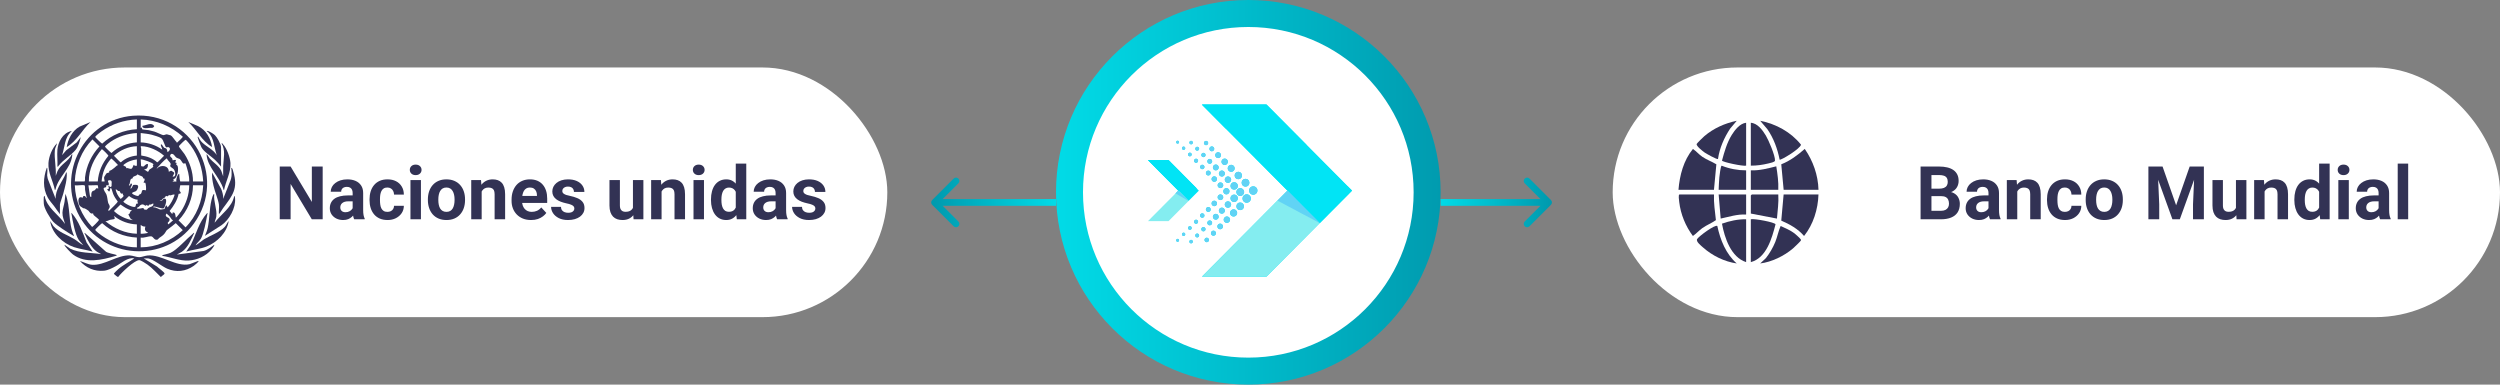 <svg width="741" height="114" viewBox="0 0 741 114" fill="none" xmlns="http://www.w3.org/2000/svg">
<rect x="0" y="0" width="741" height="114" fill="#808080" stroke="none"/>
<rect y="20" width="263" height="74" rx="37" fill="white"/>
<circle cx="40.944" cy="56.944" r="34.056" fill="white"/>
<path d="M39.414 34.306C56.677 32.959 67.71 52.253 57.434 66.301C48.769 78.15 30.601 76.882 23.54 64.081C16.563 51.427 25.044 35.427 39.414 34.306ZM40.571 35.401C36.799 35.537 33.132 36.753 30.075 38.952C29.79 39.157 28.186 40.336 28.233 40.609C28.259 40.752 30.148 42.598 30.285 42.572C33.095 39.978 36.746 38.499 40.571 38.3V35.401ZM41.703 35.401V37.921L42.081 37.794C42.097 37.958 42.002 38.2 42.155 38.315C42.308 38.431 43.723 38.51 44.123 38.589C44.644 38.694 45.228 38.842 45.733 38.994C46.396 39.189 47.943 39.983 48.343 40.041C48.69 40.089 49.095 39.804 49.453 39.81C49.547 39.81 50.547 40.089 50.642 40.136C51.042 40.331 51.862 41.651 52.278 42.03C52.362 42.109 52.415 42.214 52.415 42.335C52.683 42.12 54.225 40.709 54.178 40.515C50.758 37.41 46.354 35.532 41.703 35.411V35.401ZM40.571 39.431C37.804 39.599 35.136 40.415 32.847 41.972C32.563 42.167 31.085 43.224 31.132 43.503C31.153 43.635 32.926 45.361 33.058 45.34C35.068 43.43 37.814 42.383 40.571 42.198V39.426V39.431ZM41.703 39.431V42.204C43.944 42.272 46.248 43.025 48.069 44.345C48.206 44.087 47.185 42.577 47.943 42.83C48.001 42.851 48.469 43.64 48.642 43.766C48.837 43.908 49.127 43.877 49.321 44.093C49.516 44.308 49.605 44.808 49.642 45.097C50.174 44.855 50.763 43.993 50.016 43.645C49.721 43.508 49.521 43.719 49.337 43.687C48.848 43.608 48.558 41.478 47.795 40.957C47.295 40.615 45.575 40.078 44.928 39.92C43.86 39.657 42.781 39.573 41.697 39.431H41.703ZM22.172 53.789H25.008C25.292 53.789 25.171 52.827 25.197 52.595C25.597 49.165 27.133 45.908 29.48 43.398L27.402 41.32C24.171 44.656 22.361 49.144 22.172 53.784V53.789ZM60.228 53.789C60.034 49.98 58.792 46.245 56.55 43.166C56.33 42.867 55.24 41.441 54.998 41.441C54.862 41.441 53.273 42.956 53.162 43.14C53.083 43.277 53.031 43.309 53.062 43.493C53.083 43.624 54.446 45.287 54.688 45.66C56.209 48.033 57.219 50.954 57.203 53.789H60.228ZM40.571 43.335C38.072 43.408 35.589 44.498 33.768 46.171C34.1 46.423 35.594 48.16 35.825 48.112C37.109 46.918 38.83 46.271 40.566 46.108V43.335H40.571ZM41.845 46.092C43.57 46.334 45.291 46.892 46.575 48.112C46.812 48.154 48.306 46.418 48.637 46.171C46.896 44.629 44.265 43.377 41.903 43.33C41.513 43.324 41.829 43.761 41.839 44.029C41.866 44.719 41.808 45.408 41.855 46.092H41.845ZM28.98 53.789C29.191 50.906 30.296 48.37 32.137 46.171C32.137 45.981 30.385 44.214 30.18 44.219C27.923 46.876 26.26 50.227 26.334 53.795H28.98V53.789ZM53.425 53.789H56.072C56.135 52.885 55.961 52.001 55.782 51.122C55.709 50.78 55.056 48.46 54.941 48.375C54.872 48.323 54.562 48.581 54.314 48.449C54.041 48.302 53.63 47.349 53.246 47.113C52.994 46.96 52.71 46.965 52.425 46.797C51.752 46.397 51.626 45.576 50.842 45.597C50.631 45.597 50.368 46.071 50.421 46.276C50.463 46.444 50.879 46.729 51.021 46.95C51.142 47.139 51.142 47.481 51.163 47.502C51.268 47.602 51.989 47.144 52.168 47.565L51.92 48.133L52.42 48.323C51.899 48.838 52.536 48.859 52.652 49.233C52.957 50.254 52.667 51.853 52.031 52.716C51.747 53.1 51.447 53.027 51.421 53.053C51.352 53.127 51.536 53.416 51.52 53.5C51.489 53.679 51.131 53.595 51.168 53.805H52.299C52.089 53.348 52.599 51.548 53.115 51.538C53.188 52.311 53.188 53.058 53.431 53.805L53.425 53.789ZM34.899 49.002C34.952 48.812 34.847 48.791 34.778 48.686C34.626 48.46 33.084 46.965 32.963 46.992C31.264 48.833 30.285 51.275 30.117 53.789H31.001C31.011 53.348 30.79 52.921 30.874 52.469C30.89 52.401 31.432 51.517 31.495 51.453C31.753 51.19 32.337 51.175 32.369 51.127C32.432 51.043 32.327 50.78 32.4 50.664C32.432 50.612 32.9 50.485 33.053 50.37C33.574 49.986 34.178 49.57 34.584 49.128C34.657 49.049 34.794 49.012 34.899 49.002ZM49.516 46.986C49.332 46.934 49.305 47.034 49.2 47.107C48.711 47.444 47.18 49.049 46.743 49.565C46.622 49.707 46.438 49.77 46.49 50.007C47.532 48.712 50.058 48.965 50.016 50.885C50.347 50.864 50.421 50.569 50.826 50.627C50.884 50.638 51.61 51.111 51.636 51.154C51.742 51.338 51.263 52.101 51.147 52.337C52.394 52.574 51.968 50.696 51.468 50.127C51.247 49.88 50.584 49.554 50.452 49.254C50.368 49.059 50.684 48.812 50.579 48.502C50.426 48.054 49.632 47.502 49.505 46.986H49.516ZM40.571 47.239C39.103 47.423 37.662 47.949 36.541 48.938C36.678 49.228 37.151 49.286 37.299 49.444C37.446 49.601 37.404 49.849 37.43 49.88C37.441 49.896 37.62 49.78 37.714 49.801C39.051 50.133 38.982 50.385 39.63 48.875C39.861 48.77 39.787 49.096 39.898 49.128C40.093 49.18 40.361 49.102 40.571 49.128V47.239ZM42.713 50.385C43.176 50.264 43.576 50.985 43.902 50.89C44.054 50.843 44.091 50.485 44.228 50.333C44.449 50.085 45.275 49.749 45.428 49.38C45.48 49.249 45.275 49.154 45.275 49.07C45.275 48.965 45.501 48.828 45.48 48.696C45.412 48.27 42.281 47.16 41.703 47.244C41.76 47.534 41.776 49.17 41.845 49.244C41.871 49.27 42.408 49.386 42.497 49.365C42.786 49.296 43.297 48.417 43.844 48.628C43.876 49.112 43.823 49.712 43.407 50.017C43.181 50.185 42.792 50.149 42.713 50.391V50.385ZM42.302 52.437C42.023 52.127 41.139 52.032 40.776 51.653C40.503 52.132 39.814 52.158 39.508 52.411C39.309 52.579 39.351 52.79 39.272 52.869C39.166 52.974 38.898 52.9 38.745 53.158C38.598 53.4 38.519 54.132 38.425 54.474C38.372 54.658 38.183 54.837 38.183 54.858C38.183 54.905 38.325 55.115 38.493 54.921C38.619 54.773 38.803 53.942 39.13 54.668C39.209 54.842 38.614 55.626 38.682 55.931C39.188 55.842 39.314 54.884 39.514 54.816C39.687 54.752 40.413 54.768 40.608 54.826C41.34 55.042 40.745 56.21 40.387 56.573C40.087 56.878 38.756 57.004 39.261 57.457C39.529 57.699 40.634 58.188 40.987 58.062C41.15 58.004 41.192 57.767 41.334 57.646C41.439 57.557 41.645 57.573 41.76 57.441C42.255 56.878 41.676 55.989 43.202 56.426C43.444 56.257 43.202 54.263 43.071 54.184C42.96 54.116 42.728 54.184 42.587 54.168C42.529 53.879 42.776 53.716 42.834 53.469C43.002 52.711 42.66 53.006 42.497 52.885C42.397 52.811 42.418 52.569 42.302 52.443V52.437ZM32.521 55.41C32.711 55.515 32.968 55.347 33.079 55.173C32.979 54.505 33.474 53.369 32.458 53.416C31.59 53.463 32.227 54.037 32.253 54.495C32.29 55.157 31.6 54.826 31.506 54.926C31.464 54.968 31.537 55.279 31.442 55.426C31.311 55.626 30.764 55.584 30.738 55.752C30.632 56.42 31.353 57.12 31.564 57.688C31.837 58.42 31.863 59.383 32.058 60.093C32.206 60.635 32.642 60.814 32.484 61.503C32.411 61.819 32.005 62.055 32.132 62.476C32.369 62.529 32.432 62.34 32.574 62.224C32.884 61.971 34.91 59.94 34.91 59.767C34.373 59.051 33.884 58.309 33.537 57.483C33.405 57.173 33.089 55.905 33.021 55.857C32.9 55.768 32.769 55.805 32.637 55.799C32.658 56.173 32.626 56.552 32.321 56.804C31.232 55.726 32.132 56.231 32.253 55.847C32.311 55.663 32.058 55.284 32.137 55.042C32.458 54.942 32.447 55.358 32.532 55.4L32.521 55.41ZM25.008 54.921C24.408 54.737 22.887 55.058 22.172 54.921C22.351 59.509 24.171 63.913 27.286 67.259C27.454 67.296 29.191 65.528 29.343 65.202C29.291 64.891 28.007 64.049 27.77 63.744C27.602 63.529 27.607 63.25 27.591 63.229C27.549 63.187 27.154 63.576 26.581 62.918C26.081 62.345 26.434 62.55 25.66 62.076C24.887 61.603 25.318 61.877 24.66 61.703C24.608 61.687 23.787 61.135 23.745 61.098C23.24 60.651 22.924 58.683 23.782 58.467C24.018 58.404 24.508 58.646 24.571 58.572C24.603 58.541 24.466 57.972 25.123 58.099C25.381 58.146 25.439 58.63 25.702 58.699C25.55 57.873 25.313 57.068 25.213 56.226C25.176 55.91 25.302 55.01 25.008 54.921ZM28.98 54.921C28.875 54.831 26.586 54.989 26.207 54.921C26.318 55.31 26.586 58.283 26.776 58.32C26.86 58.336 27.096 58.367 27.091 58.246C27.018 57.82 27.033 57.046 27.339 56.736C27.554 56.515 27.875 56.531 28.102 56.362C28.459 56.094 28.401 55.521 29.112 55.92C29.154 55.868 29.027 54.947 28.985 54.916L28.98 54.921ZM56.072 54.921H53.425C53.388 55.258 53.152 56.231 53.204 56.483C53.262 56.768 54.193 57.357 52.946 57.462C52.552 59.388 51.473 61.029 50.273 62.545L50.973 63.36C51.31 63.439 51.094 63.045 51.163 62.987C51.236 62.918 51.61 62.987 51.731 63.108C52.015 63.402 51.999 64.123 52.11 64.497C52.32 64.497 53.473 62.929 53.662 62.645C55.146 60.403 56.098 57.636 56.082 54.921H56.072ZM60.228 54.921H57.203C57.193 58.751 55.551 62.56 52.92 65.312L54.998 67.391C58.271 64.086 59.992 59.546 60.228 54.926V54.921ZM36.409 57.315C35.689 57.694 35.62 56.783 35.404 56.615C35.315 56.547 35.126 56.652 35.02 56.61C34.794 56.51 34.673 56.062 34.268 56.184C34.505 57.209 35.005 58.183 35.731 58.946C35.873 58.977 36.63 58.22 36.646 58.114C36.667 57.978 36.283 57.594 36.404 57.309L36.409 57.315ZM51.784 57.694C51.3 57.551 50.947 57.83 50.568 57.904C50.442 57.93 50.258 57.799 50.105 57.836C49.937 57.878 49.837 58.136 49.679 58.178C49.49 58.225 49.237 58.02 49.153 58.078C49.127 58.093 49.032 58.388 48.895 58.514C48.648 58.741 48.437 58.762 48.264 58.893C47.969 59.12 47.953 59.483 47.374 59.451C47.353 59.703 47.969 59.483 48.032 59.451C48.248 59.33 48.237 58.935 48.748 58.883C49.863 58.767 48.816 61.556 48.542 61.724C48.1 61.998 46.443 61.245 45.796 61.219C45.533 61.208 45.433 61.145 45.48 61.471C46.259 61.345 47.043 62.113 47.685 62.113C47.811 62.113 48.69 61.982 48.732 61.95C48.874 61.861 48.995 60.971 49.321 60.845L49.7 61.471C50.647 60.382 51.363 59.077 51.778 57.694H51.784ZM40.824 59.204C39.866 59.135 38.982 58.667 38.24 58.088L36.541 59.767C36.925 60.335 39.714 61.787 40.135 61.219C40.356 60.924 40.103 60.177 40.95 60.335C40.74 59.872 40.661 59.724 40.824 59.204ZM45.486 60.34C45.17 60.293 44.97 60.545 44.707 60.635C44.544 60.687 44.323 60.566 44.254 60.614C44.16 60.682 44.207 60.961 43.918 60.977C43.691 60.987 43.528 60.756 43.402 60.719C43.334 60.698 43.349 60.966 43.276 60.977C42.855 61.045 42.486 60.156 41.534 60.861C41.371 60.982 41.318 61.166 41.192 61.277C41.066 61.387 40.577 61.545 40.571 61.666C40.556 62.145 42.239 61.629 42.402 61.65C42.634 61.682 42.644 62.071 42.797 62.108C43.718 62.329 43.581 61.955 43.97 61.666C44.528 61.25 45.533 61.335 45.48 60.34H45.486ZM39.056 62.355C37.788 62.092 36.757 61.329 35.715 60.619L33.768 62.539C35.236 63.971 37.225 64.923 39.245 65.249C39.351 65.055 38.951 65.112 38.745 64.865C38.672 64.781 38.03 63.623 38.051 63.55C38.077 63.439 38.346 63.397 38.393 63.323C38.519 63.129 38.514 62.892 38.624 62.734C38.777 62.508 39.04 62.566 39.061 62.355H39.056ZM50.947 65.086C50.568 64.523 50.21 63.992 49.647 63.55C49.521 63.45 49.484 63.308 49.269 63.36C48.611 64.723 50.742 64.181 50.179 65.47C49.963 65.959 49.447 65.828 49.9 66.512L51.284 65.317C51.284 65.233 51.015 65.181 50.952 65.086H50.947ZM40.571 66.512C38.225 66.433 35.778 65.596 33.952 64.118H33.763C34.557 65.191 33.331 64.96 32.6 65.16C32.153 65.281 31.8 65.602 31.243 65.565C33.879 67.738 37.099 69.185 40.566 69.279V66.507L40.571 66.512ZM40.571 70.416C36.736 70.227 33.1 68.743 30.285 66.144C30.143 66.117 28.254 67.964 28.233 68.106C28.186 68.39 29.843 69.595 30.148 69.816C33.137 71.947 36.878 73.305 40.571 73.315V70.416ZM41.703 73.31C46.317 73.299 50.847 71.347 54.172 68.211L52.094 66.138C51.442 66.712 50.747 67.228 50.053 67.748C49.011 68.532 49.495 68.222 48.821 69.164C48.416 69.732 47.727 70.169 47.18 70.542C46.996 70.668 46.859 70.963 46.648 71.026C45.659 71.31 45.496 70.09 44.781 70.042C43.955 69.99 42.618 70.611 41.697 70.416V73.315L41.703 73.31ZM41.703 66.638V69.285C41.918 69.322 44.033 69.174 43.844 68.911C42.981 68.596 42.813 68.001 43.086 67.148C42.518 67.201 42.108 67.007 41.697 66.643L41.703 66.638Z" fill="#323254"/>
<path d="M58.84 77.346C59.04 77.53 57.608 78.666 57.445 78.782C55.03 80.471 52.273 80.802 49.558 79.634C48.017 78.971 45.302 76.751 43.913 76.588C43.492 76.54 43.018 76.619 42.592 76.588L46.538 79.003C46.886 79.376 48.769 80.681 48.769 81.06C48.769 81.376 47.88 81.786 47.691 82.128C46.396 80.892 45.17 79.471 43.713 78.424C43.26 78.098 41.74 77.109 41.266 77.109C39.851 77.109 35.957 80.85 35.031 82.076C34.863 82.165 34.058 81.476 33.9 81.308C33.774 81.171 33.716 81.207 33.826 80.997C33.905 80.844 34.821 79.987 35.026 79.803C36.473 78.514 38.272 77.688 39.814 76.593C37.82 76.183 36.047 77.977 34.352 78.882C33.321 79.434 31.969 80.139 30.801 80.245C27.97 80.502 25.555 79.424 23.682 77.351C24.882 77.698 26.003 78.387 27.276 78.482C30.943 78.756 34.847 75.488 38.493 75.709C39.393 75.762 40.482 76.23 41.261 76.23C41.977 76.23 43.002 75.788 43.781 75.72C47.89 75.367 52.205 79.208 56.198 78.308C56.609 78.214 58.734 77.261 58.84 77.356V77.346Z" fill="#323254"/>
<path d="M57.96 72.679C58.102 72.8 60.118 71.137 60.444 70.942C62.27 69.827 65.148 68.853 66.595 67.264C67.105 66.707 67.3 66.033 67.789 65.502C67.294 68.927 64.395 71.784 61.286 73.042C59.339 73.831 57.192 73.968 55.193 74.573L56.556 72.594C58.155 69.38 58.95 65.849 61.433 63.108C61.586 63.192 61.459 63.476 61.433 63.618C61.138 65.297 60.354 69.485 59.528 70.779C59.092 71.458 58.413 72 57.966 72.679H57.96Z" fill="#323254"/>
<path d="M27.465 74.572C25.666 74.046 23.698 73.836 21.925 73.246C18.589 72.131 15.348 69.1 14.864 65.507L15.816 67.006C17.437 68.837 19.925 69.611 21.956 70.821C22.919 71.394 23.682 72.215 24.692 72.683C24.298 72.147 23.703 71.631 23.33 71.089C22.277 69.563 21.562 65.565 21.225 63.623C21.199 63.486 21.078 63.197 21.225 63.113C23.466 65.67 24.44 68.795 25.676 71.889L27.46 74.572H27.465Z" fill="#323254"/>
<path d="M63.501 57.567C63.254 59.798 64.379 61.961 64.117 64.165C64.043 64.796 63.68 65.37 63.627 66.007C65.584 63.418 68.794 61.44 69.425 58.072C69.625 58.093 69.662 58.614 69.673 58.767C69.915 61.65 68.005 65.081 65.679 66.738L60.728 69.911C61.049 69.106 61.386 68.411 61.57 67.543C62.133 64.902 62.043 62.018 62.675 59.33C62.706 59.188 63.185 57.209 63.496 57.567H63.501Z" fill="#323254"/>
<path d="M12.975 58.389C12.98 58.336 13.101 58.031 13.227 58.073C13.895 61.609 17.363 63.577 19.278 66.386C18.962 65.234 18.483 64.287 18.515 63.045C18.547 61.966 18.983 60.83 19.136 59.762L19.399 57.447C20.998 61.414 20.12 65.97 21.919 69.853C21.819 70.048 21.693 69.853 21.598 69.796C20.12 68.927 16.91 66.923 15.805 65.76C14.837 64.734 12.975 61.651 12.975 60.278C12.975 59.709 12.901 58.915 12.975 58.389Z" fill="#323254"/>
<path d="M57.582 69.032C56.603 71.005 55.782 73.31 53.915 74.625L52.415 75.456L60.355 74.388C61.575 74.067 62.491 73.246 63.501 72.557C63.659 72.757 62.849 73.746 62.686 73.946C61.013 75.94 58.476 77.082 55.883 77.224C53.288 77.366 50.71 76.235 48.127 75.835C48.09 75.504 48.132 75.635 48.311 75.583C49.048 75.362 49.847 75.235 50.553 74.925C52.42 74.115 55.383 70.731 57.135 69.284C57.277 69.169 57.34 68.979 57.577 69.032H57.582Z" fill="#323254"/>
<path d="M34.521 75.583C34.737 75.788 34.474 75.798 34.337 75.835C30.201 77.051 25.392 78.234 21.625 75.43C21.299 75.188 18.868 72.841 19.147 72.557L20.825 73.71C23.635 75.088 26.944 74.846 29.98 75.325L28.733 74.62C27.207 73.615 25.924 71.121 25.213 69.448C25.166 69.332 24.94 69.127 25.129 69.027L31.201 74.42C31.601 75.035 34.326 75.393 34.521 75.578V75.583Z" fill="#323254"/>
<path d="M64.891 60.656C64.685 59.12 63.659 56.789 63.291 55.074C63.007 53.753 62.76 52.516 62.875 51.143L65.58 56.057C65.922 56.983 66.232 57.946 66.148 58.951L68.132 53.947C68.773 52.559 68.721 51.243 68.542 49.759C68.905 49.696 69.026 50.501 69.11 50.764C70.694 55.915 68.916 57.931 66.095 61.735C65.674 62.303 65.369 62.971 64.885 63.487C64.801 62.597 65.001 61.514 64.885 60.651L64.891 60.656Z" fill="#323254"/>
<path d="M17.763 63.486C17.142 62.697 16.595 61.845 15.995 61.035C15.395 60.224 14.696 59.54 14.169 58.578C12.628 55.752 12.812 52.711 13.859 49.759C14.222 49.475 13.97 51.774 13.98 51.969C14.001 52.332 14.112 52.679 14.169 53.037L16.5 58.951C16.348 56.099 18.458 53.958 19.494 51.422C19.573 51.232 19.421 51.08 19.778 51.143C19.92 53.305 19.263 55.394 18.736 57.467C18.568 58.13 17.763 60.209 17.763 60.651V63.486Z" fill="#323254"/>
<path d="M66.401 56.31C66.238 56.346 66.248 56.178 66.216 56.062C65.106 52.358 61.518 49.596 61.234 45.923C61.223 45.781 61.213 45.645 61.365 45.797C61.597 46.029 61.886 46.665 62.181 46.997C63.228 48.186 64.896 49.122 65.585 50.648L66.153 52.285C66.195 51.258 66.101 50.217 66.153 49.196C66.259 46.934 66.916 44.539 65.653 42.467C65.901 42.409 65.954 42.593 66.085 42.73C67.237 43.929 68.205 46.676 68.305 48.317C68.484 51.148 66.922 53.61 66.411 56.32L66.401 56.31Z" fill="#323254"/>
<path d="M16.505 52.153L17.042 50.738C17.963 48.659 20.367 47.786 21.293 45.729C21.488 45.692 21.435 45.908 21.419 46.044C20.993 50.017 17.373 52.285 16.495 55.983C16.458 56.131 16.442 56.283 16.258 56.31C15.721 53.563 14.18 51.185 14.364 48.307C14.495 46.281 15.479 43.913 16.889 42.456C16.784 43.203 16.326 43.75 16.258 44.529C16.032 47.028 16.7 49.638 16.516 52.153H16.505Z" fill="#323254"/>
<path d="M17.01 44.408C17.205 42.135 18.589 39.483 20.951 38.9C21.114 38.857 21.193 38.657 21.167 38.989C19.115 40.657 19.225 43.635 18.399 45.981L19.657 44.529L22.75 42.204L23.945 40.625C23.655 41.835 23.219 43.43 22.43 44.398C21.004 46.15 18.894 47.165 17.305 49.217C17.226 49.322 17.305 49.444 17.015 49.375C17.115 47.76 16.879 45.997 17.015 44.398L17.01 44.408Z" fill="#323254"/>
<path d="M65.522 49.38C64.938 48.644 64.328 47.939 63.633 47.302C62.465 46.224 60.371 44.982 59.666 43.587C59.529 43.314 58.482 40.688 58.593 40.567C58.798 40.341 58.861 40.741 58.903 40.815C59.287 41.457 59.471 41.804 60.034 42.33C61.371 43.572 63.218 44.345 64.259 45.981C63.407 43.719 63.507 40.904 61.676 39.178C61.65 39.152 61.034 38.789 61.429 38.8C61.944 38.815 63.302 39.684 63.696 40.062C64.359 40.704 65.522 42.751 65.522 43.651V49.38Z" fill="#323254"/>
<path d="M26.838 36.158C24.318 38.473 22.803 41.783 19.783 43.587C20.14 41.225 21.451 38.721 23.603 37.521L26.838 36.158Z" fill="#323254"/>
<path d="M62.87 43.587C59.844 41.804 58.324 38.478 55.814 36.158L58.697 37.368C61.075 38.531 62.475 41.046 62.87 43.587Z" fill="#323254"/>
<path d="M42.208 37.289C43.381 37.195 44.801 36.106 45.706 37.347C45.627 37.626 45.433 37.826 45.143 37.889C44.47 37.794 42.676 38.305 42.271 37.668C42.186 37.537 42.208 37.426 42.213 37.284L42.208 37.289Z" fill="#323254"/>
<rect x="478" y="20" width="263" height="74" rx="37" fill="white"/>
<circle cx="517.944" cy="56.944" r="28.944" fill="white"/>
<path d="M508.025 57.639C507.915 60.193 508.331 62.719 508.595 65.249C507.311 66.155 505.873 66.687 504.584 67.603C503.563 68.326 502.786 69.242 501.775 69.946C499.609 67.052 498.152 63.51 497.725 59.896C497.677 59.493 497.394 57.639 497.797 57.639H508.025Z" fill="#323254"/>
<path d="M508.025 56.248H497.5C497.85 51.944 499.005 47.53 501.79 44.147C502.806 44.841 503.553 45.781 504.584 46.481C505.883 47.362 507.392 47.89 508.729 48.7L508.02 56.243L508.025 56.248Z" fill="#323254"/>
<path d="M538.995 57.639C538.856 62.029 537.467 66.501 534.725 69.946C532.909 67.823 530.507 66.486 527.967 65.393L528.667 57.639H538.991H538.995Z" fill="#323254"/>
<path d="M528.672 56.248L527.967 48.7C530.608 47.665 532.818 45.982 534.926 44.132C537.38 47.679 538.88 51.892 539 56.248H528.677H528.672Z" fill="#323254"/>
<path d="M518.943 77.691V64.985C519.921 64.727 526.113 65.882 526.266 66.49C525.197 70.622 523.587 76.454 518.943 77.691Z" fill="#323254"/>
<path d="M518.943 36.392C520.941 36.517 522.442 38.592 523.395 40.178C524.22 41.554 526.199 46.15 526.108 47.612C526.079 48.053 524.627 48.326 524.148 48.446C522.485 48.858 520.654 49.117 518.943 49.098V36.392Z" fill="#323254"/>
<path d="M517.553 64.986V77.691C513.067 76.258 511.174 70.526 510.393 66.294C512.674 65.484 515.113 64.952 517.553 64.986Z" fill="#323254"/>
<path d="M517.553 36.392V49.098C516.685 49.352 510.445 48.024 510.402 47.593C511.111 44.976 511.864 42.301 513.301 39.977C514.207 38.51 515.736 36.569 517.553 36.387V36.392Z" fill="#323254"/>
<path d="M527.483 47.315C526.855 44.132 525.719 40.998 523.869 38.319L521.722 35.798C526.419 36.732 530.819 39.138 533.814 42.877C533.67 44.046 527.804 47.612 527.478 47.315H527.483Z" fill="#323254"/>
<path d="M509.213 47.118C508.954 47.372 505.729 45.537 505.259 45.211C504.732 44.847 502.724 43.279 502.882 42.69C502.935 42.489 504.823 40.653 505.149 40.375C507.895 38.026 511.25 36.531 514.773 35.798L512.822 38.113C511.034 40.816 509.678 43.888 509.213 47.114V47.118Z" fill="#323254"/>
<path d="M509.011 66.975C509.884 71.087 511.556 75.28 514.772 78.089C511.096 77.552 507.516 75.784 504.751 73.32C504.152 72.783 502.565 71.552 503.044 70.833C503.639 69.951 508.321 66.495 509.007 66.975H509.011Z" fill="#323254"/>
<path d="M521.722 78.089L523.409 76.507C524.516 75.103 525.508 73.397 526.184 71.739C526.817 70.191 527.104 68.475 527.785 66.98C529.17 67.622 530.699 68.264 531.912 69.194C532.242 69.448 533.608 70.684 533.742 70.948C533.843 71.14 533.843 71.149 533.742 71.341C533.623 71.576 531.792 73.335 531.451 73.627C528.83 75.865 525.144 77.662 521.722 78.089Z" fill="#323254"/>
<path d="M527.086 57.639C527.244 60.049 526.88 62.398 526.688 64.789L518.948 63.299V57.936C518.948 57.936 519.226 57.639 519.245 57.639H527.086Z" fill="#323254"/>
<path d="M517.553 57.639V63.596C514.974 63.428 512.496 64.257 510.009 64.789L509.41 57.644H517.553V57.639Z" fill="#323254"/>
<path d="M518.943 50.492C521.521 50.588 524.023 49.917 526.487 49.299C526.856 51.595 527.186 53.914 527.086 56.248H518.943V50.492Z" fill="#323254"/>
<path d="M517.553 50.492V56.248H509.41C509.477 55.069 509.491 53.742 509.611 52.577C509.664 52.074 509.999 49.131 510.301 49.107C512.582 50.027 515.089 50.497 517.553 50.492Z" fill="#323254"/>
<path d="M95.642 49.359V65H92.419L86.135 54.516V65H82.912V49.359H86.135L92.43 59.855V49.359H95.642ZM104.525 62.379V57.201C104.525 56.829 104.465 56.51 104.343 56.245C104.221 55.973 104.031 55.762 103.773 55.611C103.523 55.461 103.197 55.386 102.796 55.386C102.452 55.386 102.155 55.447 101.904 55.568C101.654 55.683 101.46 55.851 101.324 56.073C101.188 56.288 101.12 56.542 101.12 56.836H98.026C98.026 56.342 98.141 55.873 98.37 55.429C98.599 54.985 98.932 54.594 99.369 54.258C99.806 53.914 100.325 53.645 100.927 53.452C101.535 53.259 102.216 53.162 102.968 53.162C103.87 53.162 104.672 53.312 105.374 53.613C106.076 53.914 106.627 54.365 107.028 54.967C107.437 55.568 107.641 56.32 107.641 57.223V62.196C107.641 62.834 107.68 63.356 107.759 63.765C107.838 64.166 107.952 64.517 108.103 64.817V65H104.977C104.826 64.685 104.712 64.291 104.633 63.818C104.561 63.339 104.525 62.859 104.525 62.379ZM104.934 57.921L104.955 59.672H103.226C102.817 59.672 102.463 59.718 102.162 59.812C101.861 59.905 101.614 60.037 101.421 60.209C101.228 60.374 101.084 60.567 100.991 60.789C100.905 61.011 100.862 61.255 100.862 61.52C100.862 61.785 100.923 62.024 101.045 62.239C101.167 62.447 101.342 62.612 101.571 62.733C101.8 62.848 102.069 62.905 102.377 62.905C102.842 62.905 103.247 62.812 103.591 62.626C103.935 62.44 104.2 62.211 104.386 61.938C104.579 61.666 104.679 61.408 104.687 61.165L105.503 62.476C105.388 62.769 105.231 63.074 105.03 63.389C104.837 63.704 104.59 64.001 104.289 64.28C103.988 64.552 103.627 64.778 103.204 64.957C102.782 65.129 102.28 65.215 101.7 65.215C100.963 65.215 100.293 65.068 99.691 64.774C99.097 64.474 98.624 64.062 98.273 63.539C97.93 63.009 97.758 62.408 97.758 61.734C97.758 61.126 97.872 60.585 98.102 60.112C98.331 59.64 98.667 59.242 99.111 58.92C99.562 58.59 100.125 58.343 100.798 58.179C101.471 58.007 102.252 57.921 103.14 57.921H104.934ZM114.827 62.798C115.207 62.798 115.543 62.726 115.837 62.583C116.131 62.433 116.36 62.225 116.524 61.96C116.696 61.688 116.786 61.369 116.793 61.004H119.704C119.697 61.82 119.479 62.547 119.049 63.185C118.619 63.815 118.043 64.312 117.319 64.678C116.596 65.036 115.787 65.215 114.892 65.215C113.989 65.215 113.201 65.064 112.528 64.764C111.862 64.463 111.307 64.047 110.863 63.518C110.419 62.98 110.086 62.357 109.864 61.648C109.642 60.932 109.531 60.166 109.531 59.35V59.038C109.531 58.215 109.642 57.448 109.864 56.739C110.086 56.023 110.419 55.4 110.863 54.87C111.307 54.333 111.862 53.914 112.528 53.613C113.194 53.312 113.975 53.162 114.87 53.162C115.823 53.162 116.657 53.345 117.373 53.71C118.096 54.075 118.662 54.598 119.07 55.278C119.486 55.952 119.697 56.75 119.704 57.674H116.793C116.786 57.287 116.703 56.936 116.546 56.621C116.396 56.306 116.174 56.055 115.88 55.869C115.593 55.676 115.239 55.579 114.816 55.579C114.365 55.579 113.996 55.676 113.71 55.869C113.424 56.055 113.201 56.313 113.044 56.643C112.886 56.965 112.775 57.334 112.711 57.749C112.654 58.157 112.625 58.587 112.625 59.038V59.35C112.625 59.801 112.654 60.234 112.711 60.649C112.768 61.065 112.876 61.434 113.033 61.756C113.198 62.078 113.424 62.332 113.71 62.519C113.996 62.705 114.369 62.798 114.827 62.798ZM124.764 53.377V65H121.659V53.377H124.764ZM121.466 50.348C121.466 49.897 121.623 49.524 121.938 49.23C122.254 48.937 122.676 48.79 123.206 48.79C123.729 48.79 124.148 48.937 124.463 49.23C124.785 49.524 124.946 49.897 124.946 50.348C124.946 50.799 124.785 51.171 124.463 51.465C124.148 51.758 123.729 51.905 123.206 51.905C122.676 51.905 122.254 51.758 121.938 51.465C121.623 51.171 121.466 50.799 121.466 50.348ZM126.826 59.307V59.081C126.826 58.229 126.948 57.445 127.191 56.728C127.435 56.005 127.789 55.379 128.255 54.849C128.72 54.319 129.293 53.907 129.974 53.613C130.654 53.312 131.435 53.162 132.315 53.162C133.196 53.162 133.98 53.312 134.668 53.613C135.355 53.907 135.932 54.319 136.397 54.849C136.87 55.379 137.228 56.005 137.472 56.728C137.715 57.445 137.837 58.229 137.837 59.081V59.307C137.837 60.152 137.715 60.936 137.472 61.659C137.228 62.375 136.87 63.002 136.397 63.539C135.932 64.069 135.359 64.481 134.679 64.774C133.998 65.068 133.218 65.215 132.337 65.215C131.456 65.215 130.672 65.068 129.984 64.774C129.304 64.481 128.728 64.069 128.255 63.539C127.789 63.002 127.435 62.375 127.191 61.659C126.948 60.936 126.826 60.152 126.826 59.307ZM129.92 59.081V59.307C129.92 59.794 129.963 60.248 130.049 60.671C130.135 61.093 130.271 61.466 130.457 61.788C130.65 62.103 130.901 62.35 131.209 62.529C131.517 62.708 131.893 62.798 132.337 62.798C132.767 62.798 133.135 62.708 133.443 62.529C133.751 62.35 133.998 62.103 134.185 61.788C134.371 61.466 134.507 61.093 134.593 60.671C134.686 60.248 134.732 59.794 134.732 59.307V59.081C134.732 58.608 134.686 58.164 134.593 57.749C134.507 57.327 134.367 56.954 134.174 56.632C133.988 56.302 133.741 56.045 133.433 55.858C133.125 55.672 132.752 55.579 132.315 55.579C131.879 55.579 131.506 55.672 131.198 55.858C130.897 56.045 130.65 56.302 130.457 56.632C130.271 56.954 130.135 57.327 130.049 57.749C129.963 58.164 129.92 58.608 129.92 59.081ZM142.768 55.858V65H139.674V53.377H142.574L142.768 55.858ZM142.316 58.78H141.479C141.479 57.921 141.59 57.148 141.812 56.46C142.034 55.765 142.345 55.175 142.746 54.688C143.147 54.193 143.623 53.817 144.175 53.56C144.733 53.295 145.356 53.162 146.044 53.162C146.588 53.162 147.086 53.241 147.537 53.398C147.988 53.556 148.375 53.807 148.697 54.15C149.027 54.494 149.277 54.949 149.449 55.515C149.628 56.08 149.718 56.772 149.718 57.588V65H146.603V57.577C146.603 57.062 146.531 56.66 146.388 56.374C146.244 56.088 146.033 55.887 145.754 55.773C145.482 55.651 145.145 55.59 144.744 55.59C144.329 55.59 143.967 55.672 143.659 55.837C143.358 56.002 143.108 56.231 142.907 56.524C142.714 56.811 142.567 57.148 142.467 57.534C142.367 57.921 142.316 58.336 142.316 58.78ZM157.42 65.215C156.518 65.215 155.708 65.072 154.992 64.785C154.276 64.492 153.667 64.087 153.166 63.571C152.672 63.056 152.292 62.458 152.027 61.777C151.762 61.09 151.63 60.359 151.63 59.586V59.156C151.63 58.275 151.755 57.47 152.006 56.739C152.257 56.009 152.615 55.375 153.08 54.838C153.553 54.301 154.126 53.889 154.799 53.602C155.472 53.309 156.231 53.162 157.076 53.162C157.9 53.162 158.63 53.298 159.268 53.57C159.905 53.842 160.438 54.229 160.868 54.73C161.305 55.232 161.634 55.833 161.856 56.535C162.078 57.23 162.189 58.003 162.189 58.855V60.145H152.951V58.082H159.149V57.846C159.149 57.416 159.071 57.033 158.913 56.696C158.763 56.352 158.534 56.08 158.226 55.88C157.918 55.679 157.524 55.579 157.044 55.579C156.636 55.579 156.285 55.669 155.991 55.848C155.698 56.027 155.458 56.277 155.271 56.6C155.092 56.922 154.956 57.301 154.863 57.738C154.777 58.168 154.734 58.641 154.734 59.156V59.586C154.734 60.051 154.799 60.481 154.928 60.875C155.064 61.269 155.254 61.609 155.497 61.895C155.748 62.182 156.049 62.404 156.399 62.562C156.757 62.719 157.162 62.798 157.613 62.798C158.172 62.798 158.691 62.69 159.171 62.476C159.658 62.254 160.077 61.921 160.428 61.477L161.932 63.109C161.688 63.46 161.355 63.797 160.933 64.119C160.517 64.441 160.016 64.706 159.429 64.914C158.841 65.115 158.172 65.215 157.42 65.215ZM170.235 61.788C170.235 61.566 170.171 61.366 170.042 61.187C169.913 61.008 169.673 60.843 169.322 60.692C168.979 60.535 168.481 60.392 167.829 60.263C167.242 60.134 166.694 59.973 166.186 59.779C165.684 59.579 165.247 59.339 164.875 59.06C164.51 58.78 164.223 58.451 164.016 58.071C163.808 57.685 163.704 57.244 163.704 56.75C163.704 56.263 163.808 55.805 164.016 55.375C164.23 54.945 164.535 54.566 164.929 54.236C165.33 53.9 165.817 53.638 166.39 53.452C166.97 53.259 167.621 53.162 168.345 53.162C169.354 53.162 170.221 53.323 170.944 53.645C171.675 53.968 172.233 54.412 172.62 54.977C173.014 55.536 173.211 56.173 173.211 56.89H170.117C170.117 56.589 170.053 56.32 169.924 56.084C169.802 55.84 169.609 55.651 169.344 55.515C169.086 55.371 168.749 55.3 168.334 55.3C167.99 55.3 167.693 55.361 167.442 55.482C167.192 55.597 166.998 55.755 166.862 55.955C166.733 56.148 166.669 56.363 166.669 56.6C166.669 56.779 166.705 56.94 166.776 57.083C166.855 57.219 166.98 57.344 167.152 57.459C167.324 57.574 167.546 57.681 167.818 57.781C168.098 57.874 168.441 57.96 168.85 58.039C169.688 58.211 170.436 58.437 171.095 58.716C171.754 58.988 172.276 59.36 172.663 59.833C173.05 60.298 173.243 60.911 173.243 61.67C173.243 62.185 173.129 62.658 172.899 63.088C172.67 63.518 172.341 63.894 171.911 64.216C171.481 64.531 170.966 64.778 170.364 64.957C169.77 65.129 169.1 65.215 168.355 65.215C167.274 65.215 166.357 65.022 165.605 64.635C164.861 64.248 164.295 63.758 163.908 63.163C163.529 62.562 163.339 61.946 163.339 61.315H166.271C166.286 61.738 166.393 62.078 166.594 62.336C166.801 62.594 167.063 62.78 167.378 62.895C167.7 63.009 168.048 63.066 168.42 63.066C168.821 63.066 169.154 63.013 169.419 62.905C169.684 62.791 169.884 62.64 170.021 62.454C170.164 62.261 170.235 62.039 170.235 61.788ZM187.605 62.218V53.377H190.699V65H187.788L187.605 62.218ZM187.949 59.833L188.862 59.812C188.862 60.585 188.773 61.305 188.594 61.971C188.415 62.63 188.146 63.203 187.788 63.69C187.43 64.169 186.979 64.545 186.435 64.817C185.89 65.082 185.249 65.215 184.512 65.215C183.946 65.215 183.423 65.136 182.943 64.978C182.471 64.814 182.062 64.56 181.719 64.216C181.382 63.865 181.117 63.417 180.924 62.873C180.738 62.322 180.645 61.659 180.645 60.886V53.377H183.738V60.907C183.738 61.251 183.778 61.541 183.856 61.777C183.942 62.014 184.061 62.207 184.211 62.357C184.361 62.508 184.537 62.615 184.737 62.68C184.945 62.744 185.174 62.776 185.425 62.776C186.062 62.776 186.563 62.648 186.929 62.39C187.301 62.132 187.562 61.781 187.713 61.337C187.87 60.886 187.949 60.384 187.949 59.833ZM196.092 55.858V65H192.998V53.377H195.898L196.092 55.858ZM195.641 58.78H194.803C194.803 57.921 194.914 57.148 195.136 56.46C195.358 55.765 195.669 55.175 196.07 54.688C196.471 54.193 196.948 53.817 197.499 53.56C198.058 53.295 198.681 53.162 199.368 53.162C199.912 53.162 200.41 53.241 200.861 53.398C201.312 53.556 201.699 53.807 202.021 54.15C202.351 54.494 202.602 54.949 202.773 55.515C202.952 56.08 203.042 56.772 203.042 57.588V65H199.927V57.577C199.927 57.062 199.855 56.66 199.712 56.374C199.569 56.088 199.357 55.887 199.078 55.773C198.806 55.651 198.469 55.59 198.068 55.59C197.653 55.59 197.291 55.672 196.983 55.837C196.683 56.002 196.432 56.231 196.231 56.524C196.038 56.811 195.891 57.148 195.791 57.534C195.691 57.921 195.641 58.336 195.641 58.78ZM208.66 53.377V65H205.556V53.377H208.66ZM205.362 50.348C205.362 49.897 205.52 49.524 205.835 49.23C206.15 48.937 206.573 48.79 207.103 48.79C207.625 48.79 208.044 48.937 208.359 49.23C208.682 49.524 208.843 49.897 208.843 50.348C208.843 50.799 208.682 51.171 208.359 51.465C208.044 51.758 207.625 51.905 207.103 51.905C206.573 51.905 206.15 51.758 205.835 51.465C205.52 51.171 205.362 50.799 205.362 50.348ZM218.081 62.465V48.5H221.196V65H218.393L218.081 62.465ZM210.733 59.328V59.102C210.733 58.215 210.834 57.409 211.034 56.685C211.235 55.955 211.528 55.328 211.915 54.806C212.302 54.283 212.778 53.878 213.344 53.592C213.91 53.305 214.554 53.162 215.277 53.162C215.958 53.162 216.552 53.305 217.061 53.592C217.576 53.878 218.013 54.286 218.371 54.816C218.736 55.339 219.03 55.959 219.252 56.675C219.474 57.384 219.635 58.161 219.735 59.006V59.5C219.635 60.309 219.474 61.061 219.252 61.756C219.03 62.45 218.736 63.059 218.371 63.582C218.013 64.098 217.576 64.499 217.061 64.785C216.545 65.072 215.943 65.215 215.256 65.215C214.533 65.215 213.888 65.068 213.322 64.774C212.764 64.481 212.291 64.069 211.904 63.539C211.525 63.009 211.235 62.386 211.034 61.67C210.834 60.954 210.733 60.173 210.733 59.328ZM213.827 59.102V59.328C213.827 59.808 213.863 60.255 213.935 60.671C214.013 61.086 214.139 61.455 214.311 61.777C214.49 62.092 214.719 62.34 214.998 62.519C215.285 62.69 215.632 62.776 216.04 62.776C216.57 62.776 217.007 62.658 217.351 62.422C217.694 62.178 217.956 61.845 218.135 61.423C218.321 61 218.428 60.513 218.457 59.962V58.555C218.436 58.103 218.371 57.699 218.264 57.341C218.163 56.976 218.013 56.664 217.812 56.406C217.619 56.148 217.376 55.948 217.082 55.805C216.796 55.661 216.455 55.59 216.062 55.59C215.66 55.59 215.317 55.683 215.03 55.869C214.744 56.048 214.511 56.295 214.332 56.61C214.16 56.925 214.031 57.298 213.945 57.727C213.867 58.15 213.827 58.608 213.827 59.102ZM229.887 62.379V57.201C229.887 56.829 229.826 56.51 229.704 56.245C229.582 55.973 229.393 55.762 229.135 55.611C228.884 55.461 228.558 55.386 228.157 55.386C227.813 55.386 227.516 55.447 227.266 55.568C227.015 55.683 226.822 55.851 226.686 56.073C226.549 56.288 226.481 56.542 226.481 56.836H223.388C223.388 56.342 223.502 55.873 223.731 55.429C223.961 54.985 224.294 54.594 224.73 54.258C225.167 53.914 225.687 53.645 226.288 53.452C226.897 53.259 227.577 53.162 228.329 53.162C229.231 53.162 230.034 53.312 230.735 53.613C231.437 53.914 231.989 54.365 232.39 54.967C232.798 55.568 233.002 56.32 233.002 57.223V62.196C233.002 62.834 233.041 63.356 233.12 63.765C233.199 64.166 233.313 64.517 233.464 64.817V65H230.338C230.188 64.685 230.073 64.291 229.994 63.818C229.923 63.339 229.887 62.859 229.887 62.379ZM230.295 57.921L230.316 59.672H228.587C228.179 59.672 227.824 59.718 227.523 59.812C227.223 59.905 226.976 60.037 226.782 60.209C226.589 60.374 226.446 60.567 226.353 60.789C226.267 61.011 226.224 61.255 226.224 61.52C226.224 61.785 226.285 62.024 226.406 62.239C226.528 62.447 226.703 62.612 226.933 62.733C227.162 62.848 227.43 62.905 227.738 62.905C228.204 62.905 228.608 62.812 228.952 62.626C229.296 62.44 229.561 62.211 229.747 61.938C229.94 61.666 230.041 61.408 230.048 61.165L230.864 62.476C230.75 62.769 230.592 63.074 230.392 63.389C230.198 63.704 229.951 64.001 229.65 64.28C229.35 64.552 228.988 64.778 228.565 64.957C228.143 65.129 227.642 65.215 227.062 65.215C226.324 65.215 225.654 65.068 225.053 64.774C224.458 64.474 223.986 64.062 223.635 63.539C223.291 63.009 223.119 62.408 223.119 61.734C223.119 61.126 223.234 60.585 223.463 60.112C223.692 59.64 224.029 59.242 224.473 58.92C224.924 58.59 225.486 58.343 226.159 58.179C226.832 58.007 227.613 57.921 228.501 57.921H230.295ZM241.671 61.788C241.671 61.566 241.606 61.366 241.478 61.187C241.349 61.008 241.109 60.843 240.758 60.692C240.414 60.535 239.916 60.392 239.265 60.263C238.677 60.134 238.13 59.973 237.621 59.779C237.12 59.579 236.683 59.339 236.311 59.06C235.945 58.78 235.659 58.451 235.451 58.071C235.243 57.685 235.14 57.244 235.14 56.75C235.14 56.263 235.243 55.805 235.451 55.375C235.666 54.945 235.97 54.566 236.364 54.236C236.765 53.9 237.252 53.638 237.825 53.452C238.405 53.259 239.057 53.162 239.78 53.162C240.79 53.162 241.657 53.323 242.38 53.645C243.11 53.968 243.669 54.412 244.056 54.977C244.45 55.536 244.646 56.173 244.646 56.89H241.553C241.553 56.589 241.488 56.32 241.359 56.084C241.238 55.84 241.044 55.651 240.779 55.515C240.521 55.371 240.185 55.3 239.77 55.3C239.426 55.3 239.129 55.361 238.878 55.482C238.627 55.597 238.434 55.755 238.298 55.955C238.169 56.148 238.104 56.363 238.104 56.6C238.104 56.779 238.14 56.94 238.212 57.083C238.291 57.219 238.416 57.344 238.588 57.459C238.76 57.574 238.982 57.681 239.254 57.781C239.533 57.874 239.877 57.96 240.285 58.039C241.123 58.211 241.871 58.437 242.53 58.716C243.189 58.988 243.712 59.36 244.099 59.833C244.485 60.298 244.679 60.911 244.679 61.67C244.679 62.185 244.564 62.658 244.335 63.088C244.106 63.518 243.776 63.894 243.347 64.216C242.917 64.531 242.401 64.778 241.8 64.957C241.205 65.129 240.536 65.215 239.791 65.215C238.71 65.215 237.793 65.022 237.041 64.635C236.296 64.248 235.73 63.758 235.344 63.163C234.964 62.562 234.774 61.946 234.774 61.315H237.707C237.721 61.738 237.829 62.078 238.029 62.336C238.237 62.594 238.498 62.78 238.813 62.895C239.136 63.009 239.483 63.066 239.855 63.066C240.257 63.066 240.59 63.013 240.854 62.905C241.119 62.791 241.32 62.64 241.456 62.454C241.599 62.261 241.671 62.039 241.671 61.788Z" fill="#323254"/>
<path d="M575.382 58.136H571.364L571.343 55.923H574.716C575.31 55.923 575.797 55.848 576.177 55.697C576.556 55.54 576.839 55.314 577.025 55.02C577.219 54.72 577.315 54.355 577.315 53.925C577.315 53.438 577.222 53.044 577.036 52.743C576.857 52.442 576.574 52.224 576.188 52.088C575.808 51.952 575.317 51.884 574.716 51.884H572.481V65H569.259V49.359H574.716C575.625 49.359 576.438 49.445 577.154 49.617C577.878 49.789 578.49 50.05 578.991 50.401C579.493 50.752 579.876 51.196 580.141 51.733C580.406 52.263 580.538 52.894 580.538 53.624C580.538 54.269 580.391 54.863 580.098 55.407C579.811 55.952 579.356 56.395 578.733 56.739C578.118 57.083 577.312 57.273 576.316 57.309L575.382 58.136ZM575.242 65H570.483L571.74 62.486H575.242C575.808 62.486 576.27 62.397 576.628 62.218C576.986 62.032 577.251 61.781 577.423 61.466C577.595 61.151 577.681 60.789 577.681 60.381C577.681 59.922 577.602 59.525 577.444 59.188C577.294 58.852 577.05 58.594 576.714 58.415C576.377 58.229 575.933 58.136 575.382 58.136H572.277L572.299 55.923H576.166L576.907 56.793C577.86 56.779 578.626 56.947 579.206 57.298C579.793 57.642 580.219 58.089 580.484 58.641C580.757 59.192 580.893 59.783 580.893 60.413C580.893 61.416 580.674 62.261 580.237 62.948C579.8 63.629 579.16 64.141 578.314 64.484C577.477 64.828 576.452 65 575.242 65ZM589.39 62.379V57.201C589.39 56.829 589.329 56.51 589.207 56.245C589.085 55.973 588.896 55.762 588.638 55.611C588.387 55.461 588.061 55.386 587.66 55.386C587.316 55.386 587.019 55.447 586.769 55.568C586.518 55.683 586.325 55.851 586.188 56.073C586.052 56.288 585.984 56.542 585.984 56.836H582.891C582.891 56.342 583.005 55.873 583.234 55.429C583.464 54.985 583.797 54.594 584.233 54.258C584.67 53.914 585.189 53.645 585.791 53.452C586.4 53.259 587.08 53.162 587.832 53.162C588.734 53.162 589.536 53.312 590.238 53.613C590.94 53.914 591.492 54.365 591.893 54.967C592.301 55.568 592.505 56.32 592.505 57.223V62.196C592.505 62.834 592.544 63.356 592.623 63.765C592.702 64.166 592.816 64.517 592.967 64.817V65H589.841C589.69 64.685 589.576 64.291 589.497 63.818C589.425 63.339 589.39 62.859 589.39 62.379ZM589.798 57.921L589.819 59.672H588.09C587.682 59.672 587.327 59.718 587.026 59.812C586.726 59.905 586.479 60.037 586.285 60.209C586.092 60.374 585.949 60.567 585.855 60.789C585.77 61.011 585.727 61.255 585.727 61.52C585.727 61.785 585.787 62.024 585.909 62.239C586.031 62.447 586.206 62.612 586.436 62.733C586.665 62.848 586.933 62.905 587.241 62.905C587.707 62.905 588.111 62.812 588.455 62.626C588.799 62.44 589.064 62.211 589.25 61.938C589.443 61.666 589.544 61.408 589.551 61.165L590.367 62.476C590.253 62.769 590.095 63.074 589.895 63.389C589.701 63.704 589.454 64.001 589.153 64.28C588.853 64.552 588.491 64.778 588.068 64.957C587.646 65.129 587.145 65.215 586.564 65.215C585.827 65.215 585.157 65.068 584.556 64.774C583.961 64.474 583.489 64.062 583.138 63.539C582.794 63.009 582.622 62.408 582.622 61.734C582.622 61.126 582.737 60.585 582.966 60.112C583.195 59.64 583.532 59.242 583.976 58.92C584.427 58.59 584.989 58.343 585.662 58.179C586.335 58.007 587.116 57.921 588.004 57.921H589.798ZM597.919 55.858V65H594.825V53.377H597.726L597.919 55.858ZM597.468 58.78H596.63C596.63 57.921 596.741 57.148 596.963 56.46C597.185 55.765 597.496 55.175 597.897 54.688C598.299 54.193 598.775 53.817 599.326 53.56C599.885 53.295 600.508 53.162 601.195 53.162C601.74 53.162 602.237 53.241 602.688 53.398C603.14 53.556 603.526 53.807 603.849 54.15C604.178 54.494 604.429 54.949 604.601 55.515C604.78 56.08 604.869 56.772 604.869 57.588V65H601.754V57.577C601.754 57.062 601.682 56.66 601.539 56.374C601.396 56.088 601.185 55.887 600.905 55.773C600.633 55.651 600.297 55.59 599.896 55.59C599.48 55.59 599.118 55.672 598.811 55.837C598.51 56.002 598.259 56.231 598.059 56.524C597.865 56.811 597.718 57.148 597.618 57.534C597.518 57.921 597.468 58.336 597.468 58.78ZM612.023 62.798C612.403 62.798 612.74 62.726 613.033 62.583C613.327 62.433 613.556 62.225 613.721 61.96C613.893 61.688 613.982 61.369 613.989 61.004H616.9C616.893 61.82 616.675 62.547 616.245 63.185C615.815 63.815 615.239 64.312 614.516 64.678C613.792 65.036 612.983 65.215 612.088 65.215C611.186 65.215 610.398 65.064 609.725 64.764C609.059 64.463 608.504 64.047 608.06 63.518C607.616 62.98 607.283 62.357 607.061 61.648C606.839 60.932 606.728 60.166 606.728 59.35V59.038C606.728 58.215 606.839 57.448 607.061 56.739C607.283 56.023 607.616 55.4 608.06 54.87C608.504 54.333 609.059 53.914 609.725 53.613C610.391 53.312 611.171 53.162 612.066 53.162C613.019 53.162 613.853 53.345 614.569 53.71C615.293 54.075 615.858 54.598 616.267 55.278C616.682 55.952 616.893 56.75 616.9 57.674H613.989C613.982 57.287 613.9 56.936 613.742 56.621C613.592 56.306 613.37 56.055 613.076 55.869C612.79 55.676 612.435 55.579 612.013 55.579C611.562 55.579 611.193 55.676 610.906 55.869C610.62 56.055 610.398 56.313 610.24 56.643C610.083 56.965 609.972 57.334 609.907 57.749C609.85 58.157 609.821 58.587 609.821 59.038V59.35C609.821 59.801 609.85 60.234 609.907 60.649C609.965 61.065 610.072 61.434 610.229 61.756C610.394 62.078 610.62 62.332 610.906 62.519C611.193 62.705 611.565 62.798 612.023 62.798ZM618.2 59.307V59.081C618.2 58.229 618.322 57.445 618.565 56.728C618.809 56.005 619.163 55.379 619.629 54.849C620.094 54.319 620.667 53.907 621.348 53.613C622.028 53.312 622.809 53.162 623.689 53.162C624.57 53.162 625.354 53.312 626.042 53.613C626.729 53.907 627.306 54.319 627.771 54.849C628.244 55.379 628.602 56.005 628.846 56.728C629.089 57.445 629.211 58.229 629.211 59.081V59.307C629.211 60.152 629.089 60.936 628.846 61.659C628.602 62.375 628.244 63.002 627.771 63.539C627.306 64.069 626.733 64.481 626.053 64.774C625.372 65.068 624.592 65.215 623.711 65.215C622.83 65.215 622.046 65.068 621.358 64.774C620.678 64.481 620.102 64.069 619.629 63.539C619.163 63.002 618.809 62.375 618.565 61.659C618.322 60.936 618.2 60.152 618.2 59.307ZM621.294 59.081V59.307C621.294 59.794 621.337 60.248 621.423 60.671C621.509 61.093 621.645 61.466 621.831 61.788C622.024 62.103 622.275 62.35 622.583 62.529C622.891 62.708 623.267 62.798 623.711 62.798C624.141 62.798 624.509 62.708 624.817 62.529C625.125 62.35 625.372 62.103 625.559 61.788C625.745 61.466 625.881 61.093 625.967 60.671C626.06 60.248 626.106 59.794 626.106 59.307V59.081C626.106 58.608 626.06 58.164 625.967 57.749C625.881 57.327 625.741 56.954 625.548 56.632C625.362 56.302 625.115 56.045 624.807 55.858C624.499 55.672 624.126 55.579 623.689 55.579C623.253 55.579 622.88 55.672 622.572 55.858C622.271 56.045 622.024 56.302 621.831 56.632C621.645 56.954 621.509 57.327 621.423 57.749C621.337 58.164 621.294 58.608 621.294 59.081ZM638.256 49.359H640.984L645.002 60.843L649.02 49.359H651.748L646.098 65H643.906L638.256 49.359ZM636.784 49.359H639.502L639.996 60.553V65H636.784V49.359ZM650.502 49.359H653.23V65H650.008V60.553L650.502 49.359ZM662.737 62.218V53.377H665.831V65H662.92L662.737 62.218ZM663.081 59.833L663.994 59.812C663.994 60.585 663.905 61.305 663.726 61.971C663.547 62.63 663.278 63.203 662.92 63.69C662.562 64.169 662.111 64.545 661.566 64.817C661.022 65.082 660.381 65.215 659.644 65.215C659.078 65.215 658.555 65.136 658.075 64.978C657.603 64.814 657.194 64.56 656.851 64.216C656.514 63.865 656.249 63.417 656.056 62.873C655.869 62.322 655.776 61.659 655.776 60.886V53.377H658.87V60.907C658.87 61.251 658.91 61.541 658.988 61.777C659.074 62.014 659.192 62.207 659.343 62.357C659.493 62.508 659.669 62.615 659.869 62.68C660.077 62.744 660.306 62.776 660.557 62.776C661.194 62.776 661.695 62.648 662.061 62.39C662.433 62.132 662.694 61.781 662.845 61.337C663.002 60.886 663.081 60.384 663.081 59.833ZM671.224 55.858V65H668.13V53.377H671.03L671.224 55.858ZM670.772 58.78H669.935C669.935 57.921 670.046 57.148 670.268 56.46C670.49 55.765 670.801 55.175 671.202 54.688C671.603 54.193 672.079 53.817 672.631 53.56C673.189 53.295 673.812 53.162 674.5 53.162C675.044 53.162 675.542 53.241 675.993 53.398C676.444 53.556 676.831 53.807 677.153 54.15C677.483 54.494 677.733 54.949 677.905 55.515C678.084 56.08 678.174 56.772 678.174 57.588V65H675.059V57.577C675.059 57.062 674.987 56.66 674.844 56.374C674.701 56.088 674.489 55.887 674.21 55.773C673.938 55.651 673.601 55.59 673.2 55.59C672.785 55.59 672.423 55.672 672.115 55.837C671.814 56.002 671.564 56.231 671.363 56.524C671.17 56.811 671.023 57.148 670.923 57.534C670.823 57.921 670.772 58.336 670.772 58.78ZM687.391 62.465V48.5H690.506V65H687.702L687.391 62.465ZM680.043 59.328V59.102C680.043 58.215 680.143 57.409 680.344 56.685C680.544 55.955 680.838 55.328 681.225 54.806C681.611 54.283 682.088 53.878 682.653 53.592C683.219 53.305 683.864 53.162 684.587 53.162C685.267 53.162 685.862 53.305 686.37 53.592C686.886 53.878 687.323 54.286 687.681 54.816C688.046 55.339 688.34 55.959 688.562 56.675C688.784 57.384 688.945 58.161 689.045 59.006V59.5C688.945 60.309 688.784 61.061 688.562 61.756C688.34 62.45 688.046 63.059 687.681 63.582C687.323 64.098 686.886 64.499 686.37 64.785C685.854 65.072 685.253 65.215 684.565 65.215C683.842 65.215 683.198 65.068 682.632 64.774C682.073 64.481 681.601 64.069 681.214 63.539C680.834 63.009 680.544 62.386 680.344 61.67C680.143 60.954 680.043 60.173 680.043 59.328ZM683.137 59.102V59.328C683.137 59.808 683.173 60.255 683.244 60.671C683.323 61.086 683.448 61.455 683.62 61.777C683.799 62.092 684.028 62.34 684.308 62.519C684.594 62.69 684.941 62.776 685.35 62.776C685.88 62.776 686.316 62.658 686.66 62.422C687.004 62.178 687.265 61.845 687.444 61.423C687.631 61 687.738 60.513 687.767 59.962V58.555C687.745 58.103 687.681 57.699 687.573 57.341C687.473 56.976 687.323 56.664 687.122 56.406C686.929 56.148 686.685 55.948 686.392 55.805C686.105 55.661 685.765 55.59 685.371 55.59C684.97 55.59 684.626 55.683 684.34 55.869C684.053 56.048 683.821 56.295 683.642 56.61C683.47 56.925 683.341 57.298 683.255 57.727C683.176 58.15 683.137 58.608 683.137 59.102ZM696.188 53.377V65H693.084V53.377H696.188ZM692.891 50.348C692.891 49.897 693.048 49.524 693.363 49.23C693.678 48.937 694.101 48.79 694.631 48.79C695.154 48.79 695.573 48.937 695.888 49.23C696.21 49.524 696.371 49.897 696.371 50.348C696.371 50.799 696.21 51.171 695.888 51.465C695.573 51.758 695.154 51.905 694.631 51.905C694.101 51.905 693.678 51.758 693.363 51.465C693.048 51.171 692.891 50.799 692.891 50.348ZM705.019 62.379V57.201C705.019 56.829 704.958 56.51 704.836 56.245C704.714 55.973 704.524 55.762 704.267 55.611C704.016 55.461 703.69 55.386 703.289 55.386C702.945 55.386 702.648 55.447 702.397 55.568C702.147 55.683 701.953 55.851 701.817 56.073C701.681 56.288 701.613 56.542 701.613 56.836H698.52C698.52 56.342 698.634 55.873 698.863 55.429C699.092 54.985 699.425 54.594 699.862 54.258C700.299 53.914 700.818 53.645 701.42 53.452C702.029 53.259 702.709 53.162 703.461 53.162C704.363 53.162 705.165 53.312 705.867 53.613C706.569 53.914 707.12 54.365 707.521 54.967C707.93 55.568 708.134 56.32 708.134 57.223V62.196C708.134 62.834 708.173 63.356 708.252 63.765C708.331 64.166 708.445 64.517 708.596 64.817V65H705.47C705.319 64.685 705.205 64.291 705.126 63.818C705.054 63.339 705.019 62.859 705.019 62.379ZM705.427 57.921L705.448 59.672H703.719C703.311 59.672 702.956 59.718 702.655 59.812C702.354 59.905 702.107 60.037 701.914 60.209C701.721 60.374 701.577 60.567 701.484 60.789C701.398 61.011 701.355 61.255 701.355 61.52C701.355 61.785 701.416 62.024 701.538 62.239C701.66 62.447 701.835 62.612 702.064 62.733C702.294 62.848 702.562 62.905 702.87 62.905C703.336 62.905 703.74 62.812 704.084 62.626C704.428 62.44 704.693 62.211 704.879 61.938C705.072 61.666 705.173 61.408 705.18 61.165L705.996 62.476C705.882 62.769 705.724 63.074 705.523 63.389C705.33 63.704 705.083 64.001 704.782 64.28C704.481 64.552 704.12 64.778 703.697 64.957C703.275 65.129 702.773 65.215 702.193 65.215C701.456 65.215 700.786 65.068 700.185 64.774C699.59 64.474 699.118 64.062 698.767 63.539C698.423 63.009 698.251 62.408 698.251 61.734C698.251 61.126 698.366 60.585 698.595 60.112C698.824 59.64 699.16 59.242 699.604 58.92C700.056 58.59 700.618 58.343 701.291 58.179C701.964 58.007 702.745 57.921 703.633 57.921H705.427ZM713.784 48.5V65H710.68V48.5H713.784Z" fill="#323254"/>
<circle cx="370" cy="57" r="53" fill="white" stroke="url(#paint0_linear_3878_4200)" stroke-width="8"/>
<path fill-rule="evenodd" clip-rule="evenodd" d="M391.158 46.878L375.377 31H356.249L381.593 56.499L391.156 66.122L400.721 56.499L391.158 46.877V46.878Z" fill="#01E4F5"/>
<path fill-rule="evenodd" clip-rule="evenodd" d="M356.249 82H375.377L391.158 66.123L381.594 56.501L356.249 82Z" fill="#01E4F5"/>
<path fill-rule="evenodd" clip-rule="evenodd" d="M346.354 47.46H340.258L349.243 56.5L352.291 59.566L355.339 56.5L352.291 53.433L346.354 47.46Z" fill="#01E4F5"/>
<path fill-rule="evenodd" clip-rule="evenodd" d="M372.337 57.348C372.819 56.863 372.819 56.077 372.337 55.591C371.855 55.106 371.073 55.105 370.59 55.591C370.108 56.077 370.108 56.863 370.59 57.348C371.072 57.833 371.854 57.833 372.336 57.348H372.337ZM357.922 42.845C358.168 42.597 358.168 42.194 357.922 41.946C357.675 41.698 357.275 41.698 357.028 41.946C356.781 42.194 356.781 42.596 357.028 42.845C357.275 43.093 357.675 43.094 357.921 42.845H357.922ZM359.692 44.627C359.973 44.345 359.973 43.888 359.692 43.605C359.412 43.323 358.957 43.323 358.677 43.605C358.397 43.888 358.397 44.345 358.677 44.627C358.957 44.908 359.411 44.909 359.691 44.628L359.692 44.627ZM361.656 46.602C361.992 46.264 361.992 45.715 361.656 45.376C361.32 45.038 360.774 45.038 360.438 45.376C360.101 45.715 360.101 46.264 360.438 46.602C360.774 46.941 361.319 46.941 361.655 46.603L361.656 46.602ZM363.666 48.624C364.036 48.252 364.036 47.649 363.666 47.276C363.296 46.904 362.696 46.904 362.326 47.276C361.956 47.649 361.956 48.252 362.326 48.624C362.696 48.997 363.296 48.997 363.666 48.625V48.624ZM365.656 50.627C366.06 50.221 366.06 49.562 365.656 49.156C365.252 48.749 364.598 48.749 364.194 49.156C363.79 49.562 363.79 50.221 364.194 50.627C364.597 51.033 365.252 51.033 365.656 50.628L365.656 50.627ZM362.581 56.727C362.6 57.238 363.027 57.636 363.534 57.617C364.04 57.597 364.435 57.17 364.418 56.661V56.645C364.399 56.135 363.972 55.737 363.465 55.756C362.959 55.775 362.564 56.202 362.581 56.711V56.727ZM349.35 70.927C349.181 70.757 348.909 70.757 348.741 70.927C348.573 71.096 348.573 71.37 348.741 71.539C348.91 71.708 349.182 71.709 349.35 71.539C349.518 71.37 349.518 71.096 349.349 70.927H349.351H349.35ZM351.167 69.098C350.977 68.906 350.667 68.906 350.477 69.098C350.286 69.29 350.286 69.601 350.477 69.793C350.667 69.985 350.977 69.985 351.167 69.793C351.357 69.6 351.356 69.289 351.165 69.098H351.167ZM353.061 67.193C352.848 66.978 352.503 66.978 352.289 67.193C352.077 67.407 352.076 67.755 352.289 67.969C352.503 68.184 352.847 68.184 353.061 67.969C353.274 67.755 353.273 67.407 353.06 67.193H353.061H353.061ZM354.944 65.298C354.708 65.061 354.327 65.061 354.091 65.298C353.856 65.535 353.856 65.919 354.091 66.156C354.327 66.393 354.708 66.393 354.944 66.156C355.179 65.919 355.179 65.536 354.944 65.299C354.944 65.299 354.943 65.298 354.943 65.298H354.944V65.298ZM356.813 63.418C356.558 63.162 356.146 63.162 355.892 63.418C355.637 63.674 355.637 64.089 355.892 64.345C356.146 64.601 356.558 64.601 356.813 64.345C357.066 64.089 357.066 63.674 356.811 63.419C356.811 63.419 356.811 63.419 356.811 63.418H356.813H356.813ZM358.646 61.573C358.366 61.291 357.911 61.291 357.631 61.573C357.351 61.855 357.351 62.313 357.631 62.595C357.911 62.877 358.366 62.877 358.646 62.595C358.927 62.313 358.926 61.855 358.646 61.573H358.647H358.646ZM360.485 59.724C360.169 59.406 359.658 59.406 359.343 59.724C359.028 60.041 359.028 60.556 359.343 60.872C359.658 61.19 360.169 61.19 360.485 60.872C360.8 60.555 360.8 60.041 360.485 59.724C360.485 59.724 360.484 59.724 360.483 59.723H360.485V59.724ZM362.325 57.872C362 57.545 361.473 57.545 361.147 57.872C360.822 58.2 360.822 58.73 361.147 59.057C361.473 59.384 362 59.384 362.325 59.057C362.649 58.73 362.649 58.199 362.323 57.872H362.325ZM349.35 42.448C349.518 42.278 349.518 42.004 349.35 41.835C349.181 41.666 348.909 41.666 348.741 41.835C348.573 42.005 348.573 42.279 348.741 42.448C348.91 42.616 349.181 42.616 349.349 42.448H349.351H349.35ZM351.167 44.276C351.358 44.084 351.358 43.773 351.167 43.581C350.977 43.389 350.667 43.389 350.477 43.581C350.286 43.773 350.286 44.084 350.477 44.276C350.667 44.466 350.974 44.466 351.165 44.276H351.167ZM353.061 46.181C353.274 45.966 353.274 45.618 353.061 45.404C352.847 45.19 352.502 45.19 352.289 45.404C352.077 45.619 352.076 45.967 352.289 46.181C352.502 46.395 352.847 46.395 353.06 46.181H353.061ZM354.944 48.075C355.179 47.838 355.179 47.454 354.944 47.217C354.708 46.98 354.327 46.98 354.091 47.217C353.856 47.454 353.856 47.838 354.091 48.075C354.327 48.312 354.707 48.312 354.943 48.075H354.944ZM356.813 49.956C357.067 49.7 357.067 49.285 356.813 49.029C356.558 48.773 356.146 48.773 355.892 49.029C355.637 49.285 355.637 49.7 355.892 49.956C356.146 50.209 356.556 50.21 356.81 49.956H356.813ZM358.646 51.801C358.927 51.519 358.927 51.062 358.646 50.78C358.366 50.498 357.911 50.498 357.632 50.78C357.351 51.062 357.351 51.519 357.632 51.801C357.912 52.083 358.365 52.083 358.646 51.801H358.647H358.646ZM360.485 53.651C360.8 53.333 360.8 52.819 360.485 52.502C360.169 52.185 359.658 52.185 359.343 52.502C359.028 52.819 359.028 53.333 359.343 53.651C359.658 53.967 360.168 53.967 360.484 53.651H360.485H360.485ZM362.325 55.502C362.65 55.175 362.65 54.645 362.325 54.317C362 53.99 361.473 53.99 361.147 54.317C360.822 54.645 360.822 55.175 361.147 55.502C361.473 55.828 361.999 55.828 362.323 55.502H362.325ZM367.809 52.793C368.236 52.364 368.236 51.669 367.809 51.241C367.383 50.812 366.693 50.812 366.267 51.241C365.84 51.669 365.84 52.364 366.267 52.793C366.693 53.221 367.383 53.221 367.809 52.793H367.809V52.793ZM366.47 56.783C366.395 57.417 366.845 57.992 367.474 58.067C368.104 58.143 368.676 57.69 368.751 57.057C368.825 56.423 368.376 55.848 367.746 55.773C367.397 55.731 367.048 55.853 366.799 56.103C366.616 56.287 366.5 56.526 366.469 56.783H366.47ZM353.405 71.247C353.203 71.044 352.876 71.044 352.674 71.247C352.472 71.45 352.472 71.779 352.674 71.983C352.875 72.186 353.203 72.186 353.405 71.983C353.607 71.779 353.606 71.45 353.404 71.247H353.405V71.247ZM355.252 69.389C355.028 69.163 354.664 69.164 354.44 69.389C354.216 69.615 354.217 69.98 354.44 70.206C354.665 70.431 355.028 70.431 355.252 70.206C355.477 69.98 355.477 69.615 355.252 69.389C355.252 69.389 355.252 69.389 355.252 69.387L355.252 69.389ZM357.141 67.488C356.894 67.24 356.493 67.24 356.247 67.488C356 67.736 356 68.139 356.247 68.387C356.493 68.635 356.893 68.635 357.14 68.387C357.386 68.139 357.386 67.736 357.14 67.488H357.141ZM359.07 65.548C358.789 65.266 358.335 65.265 358.054 65.548C357.774 65.83 357.773 66.287 358.054 66.569C358.335 66.851 358.789 66.852 359.07 66.569C359.35 66.287 359.35 65.83 359.07 65.548ZM360.969 63.637C360.632 63.299 360.086 63.299 359.75 63.637C359.414 63.976 359.414 64.525 359.75 64.863C360.086 65.201 360.632 65.201 360.969 64.863C361.305 64.525 361.305 63.976 360.969 63.637C360.969 63.637 360.969 63.637 360.967 63.637H360.968L360.969 63.637ZM362.789 61.805C362.441 61.456 361.878 61.456 361.53 61.805C361.183 62.155 361.183 62.722 361.53 63.072C361.877 63.421 362.441 63.421 362.789 63.072C363.136 62.722 363.136 62.154 362.788 61.804L362.789 61.805ZM364.631 59.952C364.261 59.58 363.661 59.58 363.291 59.952C362.921 60.325 362.921 60.928 363.291 61.3C363.661 61.673 364.261 61.673 364.631 61.3C365.001 60.929 365.003 60.325 364.633 59.952C364.633 59.952 364.632 59.951 364.631 59.951V59.952ZM366.576 57.995C366.15 57.566 365.459 57.566 365.033 57.995C364.607 58.423 364.607 59.119 365.033 59.548C365.459 59.976 366.149 59.976 366.576 59.548C367.002 59.118 367.002 58.423 366.576 57.995ZM353.41 42.632C353.612 42.429 353.612 42.099 353.41 41.896C353.208 41.693 352.881 41.693 352.679 41.896C352.477 42.099 352.477 42.428 352.679 42.631C352.881 42.834 353.208 42.834 353.409 42.631L353.41 42.632ZM355.257 44.49C355.482 44.264 355.482 43.899 355.257 43.673C355.033 43.448 354.669 43.448 354.446 43.673C354.221 43.899 354.221 44.265 354.446 44.49C354.67 44.715 355.033 44.715 355.257 44.49ZM357.146 46.39C357.393 46.142 357.393 45.74 357.146 45.492C356.9 45.243 356.5 45.243 356.253 45.492C356.007 45.74 356.007 46.142 356.253 46.39C356.5 46.638 356.9 46.638 357.146 46.39ZM359.075 48.331C359.355 48.049 359.355 47.592 359.075 47.31C358.795 47.028 358.34 47.028 358.06 47.31C357.779 47.592 357.779 48.049 358.06 48.331C358.34 48.613 358.794 48.613 359.074 48.331H359.075ZM360.974 50.242C361.31 49.903 361.31 49.354 360.974 49.016C360.637 48.677 360.092 48.677 359.755 49.016C359.419 49.354 359.419 49.903 359.755 50.242C360.092 50.58 360.637 50.579 360.973 50.242H360.974ZM362.794 52.074C363.142 51.724 363.142 51.157 362.794 50.808C362.446 50.458 361.883 50.458 361.536 50.808C361.188 51.157 361.188 51.724 361.536 52.074C361.884 52.423 362.447 52.423 362.794 52.074ZM364.636 53.927C365.006 53.554 365.006 52.951 364.636 52.579C364.266 52.206 363.666 52.206 363.296 52.579C362.926 52.951 362.926 53.554 363.296 53.927C363.666 54.299 364.266 54.298 364.636 53.927ZM366.581 55.884C367.007 55.456 367.007 54.761 366.581 54.332C366.155 53.903 365.465 53.903 365.038 54.332C364.612 54.761 364.612 55.456 365.038 55.884C365.465 56.313 366.155 56.313 366.581 55.884ZM369.981 54.98C370.43 54.528 370.43 53.797 369.981 53.345C369.533 52.893 368.805 52.894 368.356 53.345C367.908 53.797 367.908 54.528 368.356 54.979C368.805 55.431 369.533 55.431 369.981 54.979C369.981 54.979 369.981 54.979 369.982 54.978L369.981 54.98ZM358.146 71.59C358.404 71.331 358.404 70.91 358.146 70.65C357.887 70.391 357.469 70.391 357.211 70.65C356.953 70.91 356.953 71.331 357.211 71.59C357.47 71.849 357.887 71.849 358.146 71.59ZM360.196 69.649C360.487 69.356 360.487 68.88 360.196 68.587C359.904 68.294 359.431 68.294 359.14 68.587C358.849 68.88 358.849 69.356 359.14 69.649C359.431 69.942 359.904 69.942 360.196 69.649ZM362.247 67.709C362.572 67.382 362.572 66.851 362.247 66.524C361.921 66.197 361.395 66.197 361.069 66.524C360.744 66.851 360.744 67.382 361.069 67.709C361.395 68.036 361.921 68.035 362.247 67.709ZM364.318 65.789C364.688 65.416 364.688 64.813 364.318 64.44C363.948 64.068 363.348 64.068 362.978 64.44C362.608 64.813 362.608 65.416 362.978 65.789C363.348 66.161 363.948 66.16 364.318 65.789ZM366.389 63.868C366.804 63.451 366.804 62.774 366.389 62.357C365.974 61.939 365.301 61.939 364.886 62.357C364.471 62.774 364.471 63.451 364.886 63.868C365.301 64.285 365.974 64.285 366.389 63.868ZM368.379 61.948C368.816 61.508 368.816 60.794 368.379 60.354C367.941 59.914 367.232 59.914 366.795 60.354C366.358 60.794 366.358 61.507 366.795 61.948C367.232 62.387 367.941 62.387 368.379 61.948ZM370.395 59.721C370.877 59.236 370.878 58.45 370.395 57.964C369.913 57.479 369.131 57.478 368.649 57.964C368.167 58.449 368.166 59.236 368.649 59.721C369.131 60.206 369.912 60.206 370.394 59.721H370.395Z" fill="#01E4F5"/>
<path fill-rule="evenodd" clip-rule="evenodd" d="M375.377 31H356.249L363.246 38.041C365.133 38.961 367.074 39.763 369.059 40.443C375.484 42.648 381.825 43.431 387.252 42.948L375.377 31Z" fill="#01E4F5"/>
<path d="M381.612 56.518L391.158 66.123L400.722 56.501L399.4 55.171C395.058 57.659 388.684 58.064 381.612 56.518Z" fill="#01E4F5"/>
<path d="M352.291 53.433L346.354 47.46H340.258L349.243 56.5L349.402 56.66C351.196 56.567 352.978 56.307 354.723 55.882L352.291 53.434V53.433Z" fill="#01E4F5"/>
<path d="M348.42 57.329L352.291 59.566L349.402 56.66L349.242 56.499L348.419 57.328L348.42 57.329Z" fill="#01E4F5"/>
<path d="M356.249 82H375.377L391.158 66.123L381.594 56.501L356.249 82Z" fill="#84EDF0"/>
<path d="M340.258 65.54H346.353L352.29 59.567L349.242 56.501L340.258 65.54Z" fill="#84EDF0"/>
<path d="M372.337 57.348C372.819 56.863 372.819 56.077 372.337 55.591C371.855 55.106 371.073 55.105 370.59 55.591C370.108 56.077 370.108 56.863 370.59 57.348C371.072 57.833 371.854 57.833 372.336 57.348H372.337ZM357.922 42.845C358.168 42.597 358.168 42.194 357.922 41.946C357.675 41.698 357.275 41.698 357.028 41.946C356.781 42.194 356.781 42.596 357.028 42.845C357.275 43.093 357.675 43.094 357.921 42.845H357.922ZM359.692 44.627C359.973 44.345 359.973 43.888 359.692 43.605C359.412 43.323 358.957 43.323 358.677 43.605C358.397 43.888 358.397 44.345 358.677 44.627C358.957 44.908 359.411 44.909 359.691 44.628L359.692 44.627ZM361.656 46.602C361.992 46.264 361.992 45.715 361.656 45.376C361.32 45.038 360.774 45.038 360.438 45.376C360.101 45.715 360.101 46.264 360.438 46.602C360.774 46.941 361.319 46.941 361.655 46.603L361.656 46.602ZM363.666 48.624C364.036 48.252 364.036 47.649 363.666 47.276C363.296 46.904 362.696 46.904 362.326 47.276C361.956 47.649 361.956 48.252 362.326 48.624C362.696 48.997 363.296 48.997 363.666 48.625V48.624ZM365.656 50.627C366.06 50.221 366.06 49.562 365.656 49.156C365.252 48.749 364.598 48.749 364.194 49.156C363.79 49.562 363.79 50.221 364.194 50.627C364.597 51.033 365.252 51.033 365.656 50.628L365.656 50.627ZM362.581 56.727C362.6 57.238 363.027 57.636 363.534 57.617C364.04 57.597 364.435 57.17 364.418 56.661V56.645C364.399 56.135 363.972 55.737 363.465 55.756C362.959 55.775 362.564 56.202 362.581 56.711V56.727ZM349.35 70.927C349.181 70.757 348.909 70.757 348.741 70.927C348.573 71.096 348.573 71.37 348.741 71.539C348.91 71.708 349.182 71.709 349.35 71.539C349.518 71.37 349.518 71.096 349.349 70.927H349.351H349.35ZM351.167 69.098C350.977 68.906 350.667 68.906 350.477 69.098C350.286 69.29 350.286 69.601 350.477 69.793C350.667 69.985 350.977 69.985 351.167 69.793C351.357 69.6 351.356 69.289 351.165 69.098H351.167ZM353.061 67.193C352.848 66.978 352.503 66.978 352.289 67.193C352.077 67.407 352.076 67.755 352.289 67.969C352.503 68.184 352.847 68.184 353.061 67.969C353.274 67.755 353.273 67.407 353.06 67.193H353.061H353.061ZM354.944 65.298C354.708 65.061 354.327 65.061 354.091 65.298C353.856 65.535 353.856 65.919 354.091 66.156C354.327 66.393 354.708 66.393 354.944 66.156C355.179 65.919 355.179 65.536 354.944 65.299C354.944 65.299 354.943 65.298 354.943 65.298H354.944V65.298ZM356.813 63.418C356.558 63.162 356.146 63.162 355.892 63.418C355.637 63.674 355.637 64.089 355.892 64.345C356.146 64.601 356.558 64.601 356.813 64.345C357.066 64.089 357.066 63.674 356.811 63.419C356.811 63.419 356.811 63.419 356.811 63.418H356.813H356.813ZM358.646 61.573C358.366 61.291 357.911 61.291 357.631 61.573C357.351 61.855 357.351 62.313 357.631 62.595C357.911 62.877 358.366 62.877 358.646 62.595C358.927 62.313 358.926 61.855 358.646 61.573H358.647H358.646ZM360.485 59.724C360.169 59.406 359.658 59.406 359.343 59.724C359.028 60.041 359.028 60.556 359.343 60.872C359.658 61.19 360.169 61.19 360.485 60.872C360.8 60.555 360.8 60.041 360.485 59.724C360.485 59.724 360.484 59.724 360.483 59.723H360.485V59.724ZM362.325 57.872C362 57.545 361.473 57.545 361.147 57.872C360.822 58.2 360.822 58.73 361.147 59.057C361.473 59.384 362 59.384 362.325 59.057C362.649 58.73 362.649 58.199 362.323 57.872H362.325ZM349.35 42.448C349.518 42.278 349.518 42.004 349.35 41.835C349.181 41.666 348.909 41.666 348.741 41.835C348.573 42.005 348.573 42.279 348.741 42.448C348.91 42.616 349.181 42.616 349.349 42.448H349.351H349.35ZM351.167 44.276C351.358 44.084 351.358 43.773 351.167 43.581C350.977 43.389 350.667 43.389 350.477 43.581C350.286 43.773 350.286 44.084 350.477 44.276C350.667 44.466 350.974 44.466 351.165 44.276H351.167ZM353.061 46.181C353.274 45.966 353.274 45.618 353.061 45.404C352.847 45.19 352.502 45.19 352.289 45.404C352.077 45.619 352.076 45.967 352.289 46.181C352.502 46.395 352.847 46.395 353.06 46.181H353.061ZM354.944 48.075C355.179 47.838 355.179 47.454 354.944 47.217C354.708 46.98 354.327 46.98 354.091 47.217C353.856 47.454 353.856 47.838 354.091 48.075C354.327 48.312 354.707 48.312 354.943 48.075H354.944ZM356.813 49.956C357.067 49.7 357.067 49.285 356.813 49.029C356.558 48.773 356.146 48.773 355.892 49.029C355.637 49.285 355.637 49.7 355.892 49.956C356.146 50.209 356.556 50.21 356.81 49.956H356.813ZM358.646 51.801C358.927 51.519 358.927 51.062 358.646 50.78C358.366 50.498 357.911 50.498 357.632 50.78C357.351 51.062 357.351 51.519 357.632 51.801C357.912 52.083 358.365 52.083 358.646 51.801H358.647H358.646ZM360.485 53.651C360.8 53.333 360.8 52.819 360.485 52.502C360.169 52.185 359.658 52.185 359.343 52.502C359.028 52.819 359.028 53.333 359.343 53.651C359.658 53.967 360.168 53.967 360.484 53.651H360.485H360.485ZM362.325 55.502C362.65 55.175 362.65 54.645 362.325 54.317C362 53.99 361.473 53.99 361.147 54.317C360.822 54.645 360.822 55.175 361.147 55.502C361.473 55.828 361.999 55.828 362.323 55.502H362.325ZM367.809 52.793C368.236 52.364 368.236 51.669 367.809 51.241C367.383 50.812 366.693 50.812 366.267 51.241C365.84 51.669 365.84 52.364 366.267 52.793C366.693 53.221 367.383 53.221 367.809 52.793H367.809V52.793ZM366.47 56.783C366.395 57.417 366.845 57.992 367.474 58.067C368.104 58.143 368.676 57.69 368.751 57.057C368.825 56.423 368.376 55.848 367.746 55.773C367.397 55.731 367.048 55.853 366.799 56.103C366.616 56.287 366.5 56.526 366.469 56.783H366.47ZM353.405 71.247C353.203 71.044 352.876 71.044 352.674 71.247C352.472 71.45 352.472 71.779 352.674 71.983C352.875 72.186 353.203 72.186 353.405 71.983C353.607 71.779 353.606 71.45 353.404 71.247H353.405V71.247ZM355.252 69.389C355.028 69.163 354.664 69.164 354.44 69.389C354.216 69.615 354.217 69.98 354.44 70.206C354.665 70.431 355.028 70.431 355.252 70.206C355.477 69.98 355.477 69.615 355.252 69.389C355.252 69.389 355.252 69.389 355.252 69.387L355.252 69.389ZM357.141 67.488C356.894 67.24 356.493 67.24 356.247 67.488C356 67.736 356 68.139 356.247 68.387C356.493 68.635 356.893 68.635 357.14 68.387C357.386 68.139 357.386 67.736 357.14 67.488H357.141ZM359.07 65.548C358.789 65.266 358.335 65.265 358.054 65.548C357.774 65.83 357.773 66.287 358.054 66.569C358.335 66.851 358.789 66.852 359.07 66.569C359.35 66.287 359.35 65.83 359.07 65.548ZM360.969 63.637C360.632 63.299 360.086 63.299 359.75 63.637C359.414 63.976 359.414 64.525 359.75 64.863C360.086 65.201 360.632 65.201 360.969 64.863C361.305 64.525 361.305 63.976 360.969 63.637C360.969 63.637 360.969 63.637 360.967 63.637H360.968L360.969 63.637ZM362.789 61.805C362.441 61.456 361.878 61.456 361.53 61.805C361.183 62.155 361.183 62.722 361.53 63.072C361.877 63.421 362.441 63.421 362.789 63.072C363.136 62.722 363.136 62.154 362.788 61.804L362.789 61.805ZM364.631 59.952C364.261 59.58 363.661 59.58 363.291 59.952C362.921 60.325 362.921 60.928 363.291 61.3C363.661 61.673 364.261 61.673 364.631 61.3C365.001 60.929 365.003 60.325 364.633 59.952C364.633 59.952 364.632 59.951 364.631 59.951V59.952ZM366.576 57.995C366.15 57.566 365.459 57.566 365.033 57.995C364.607 58.423 364.607 59.119 365.033 59.548C365.459 59.976 366.149 59.976 366.576 59.548C367.002 59.118 367.002 58.423 366.576 57.995ZM353.41 42.632C353.612 42.429 353.612 42.099 353.41 41.896C353.208 41.693 352.881 41.693 352.679 41.896C352.477 42.099 352.477 42.428 352.679 42.631C352.881 42.834 353.208 42.834 353.409 42.631L353.41 42.632ZM355.257 44.49C355.482 44.264 355.482 43.899 355.257 43.673C355.033 43.448 354.669 43.448 354.446 43.673C354.221 43.899 354.221 44.265 354.446 44.49C354.67 44.715 355.033 44.715 355.257 44.49ZM357.146 46.39C357.393 46.142 357.393 45.74 357.146 45.492C356.9 45.243 356.5 45.243 356.253 45.492C356.007 45.74 356.007 46.142 356.253 46.39C356.5 46.638 356.9 46.638 357.146 46.39ZM359.075 48.331C359.355 48.049 359.355 47.592 359.075 47.31C358.795 47.028 358.34 47.028 358.06 47.31C357.779 47.592 357.779 48.049 358.06 48.331C358.34 48.613 358.794 48.613 359.074 48.331H359.075ZM360.974 50.242C361.31 49.903 361.31 49.354 360.974 49.016C360.637 48.677 360.092 48.677 359.755 49.016C359.419 49.354 359.419 49.903 359.755 50.242C360.092 50.58 360.637 50.579 360.973 50.242H360.974ZM362.794 52.074C363.142 51.724 363.142 51.157 362.794 50.808C362.446 50.458 361.883 50.458 361.536 50.808C361.188 51.157 361.188 51.724 361.536 52.074C361.884 52.423 362.447 52.423 362.794 52.074ZM364.636 53.927C365.006 53.554 365.006 52.951 364.636 52.579C364.266 52.206 363.666 52.206 363.296 52.579C362.926 52.951 362.926 53.554 363.296 53.927C363.666 54.299 364.266 54.298 364.636 53.927ZM366.581 55.884C367.007 55.456 367.007 54.761 366.581 54.332C366.155 53.903 365.465 53.903 365.038 54.332C364.612 54.761 364.612 55.456 365.038 55.884C365.465 56.313 366.155 56.313 366.581 55.884ZM369.981 54.98C370.43 54.528 370.43 53.797 369.981 53.345C369.533 52.893 368.805 52.894 368.356 53.345C367.908 53.797 367.908 54.528 368.356 54.979C368.805 55.431 369.533 55.431 369.981 54.979C369.981 54.979 369.981 54.979 369.982 54.978L369.981 54.98ZM358.146 71.59C358.404 71.331 358.404 70.91 358.146 70.65C357.887 70.391 357.469 70.391 357.211 70.65C356.953 70.91 356.953 71.331 357.211 71.59C357.47 71.849 357.887 71.849 358.146 71.59ZM360.196 69.649C360.487 69.356 360.487 68.88 360.196 68.587C359.904 68.294 359.431 68.294 359.14 68.587C358.849 68.88 358.849 69.356 359.14 69.649C359.431 69.942 359.904 69.942 360.196 69.649ZM362.247 67.709C362.572 67.382 362.572 66.851 362.247 66.524C361.921 66.197 361.395 66.197 361.069 66.524C360.744 66.851 360.744 67.382 361.069 67.709C361.395 68.036 361.921 68.035 362.247 67.709ZM364.318 65.789C364.688 65.416 364.688 64.813 364.318 64.44C363.948 64.068 363.348 64.068 362.978 64.44C362.608 64.813 362.608 65.416 362.978 65.789C363.348 66.161 363.948 66.16 364.318 65.789ZM366.389 63.868C366.804 63.451 366.804 62.774 366.389 62.357C365.974 61.939 365.301 61.939 364.886 62.357C364.471 62.774 364.471 63.451 364.886 63.868C365.301 64.285 365.974 64.285 366.389 63.868ZM368.379 61.948C368.816 61.508 368.816 60.794 368.379 60.354C367.941 59.914 367.232 59.914 366.795 60.354C366.358 60.794 366.358 61.507 366.795 61.948C367.232 62.387 367.941 62.387 368.379 61.948ZM370.395 59.721C370.877 59.236 370.878 58.45 370.395 57.964C369.913 57.479 369.131 57.478 368.649 57.964C368.167 58.449 368.166 59.236 368.649 59.721C369.131 60.206 369.912 60.206 370.394 59.721H370.395Z" fill="#61D3F5"/>
<path d="M375.377 31H356.249L363.246 38.041C365.133 38.961 367.074 39.763 369.059 40.443C375.484 42.648 381.825 43.431 387.252 42.949L375.377 31Z" fill="#01E4F5"/>
<path d="M381.612 56.518L391.158 66.123L400.722 56.501L399.4 55.171C395.058 57.659 388.684 58.064 381.612 56.518Z" fill="#01E4F5"/>
<path d="M352.291 53.433L346.354 47.46H340.258L349.243 56.5L349.402 56.66C351.196 56.567 352.978 56.307 354.723 55.882L352.291 53.434V53.433Z" fill="#01E4F5"/>
<path d="M348.42 57.329L352.291 59.566L349.402 56.66L349.242 56.499L348.419 57.328L348.42 57.329Z" fill="#61D3F5"/>
<path fill-rule="evenodd" clip-rule="evenodd" d="M363.247 38.041L381.594 56.5L381.611 56.518C388.684 58.063 395.058 57.658 399.399 55.17L391.157 46.877L387.251 42.948C381.825 43.43 375.484 42.648 369.058 40.442C367.074 39.762 365.134 38.961 363.247 38.041Z" fill="#01E4F5"/>
<path fill-rule="evenodd" clip-rule="evenodd" d="M378.646 59.467L391.158 66.122L391.194 66.086L381.648 56.482L381.619 56.475L378.646 59.466V59.467Z" fill="#61D3F5"/>
<path d="M276.293 59.293C275.902 59.683 275.902 60.317 276.293 60.707L282.657 67.071C283.047 67.462 283.681 67.462 284.071 67.071C284.462 66.68 284.462 66.047 284.071 65.657L278.414 60L284.071 54.343C284.462 53.953 284.462 53.319 284.071 52.929C283.681 52.538 283.047 52.538 282.657 52.929L276.293 59.293ZM313 59L277 59V61L313 61V59Z" fill="url(#paint1_linear_3878_4200)"/>
<path d="M459.707 60.707C460.098 60.317 460.098 59.683 459.707 59.293L453.343 52.929C452.953 52.538 452.319 52.538 451.929 52.929C451.538 53.319 451.538 53.953 451.929 54.343L457.586 60L451.929 65.657C451.538 66.047 451.538 66.68 451.929 67.071C452.319 67.462 452.953 67.462 453.343 67.071L459.707 60.707ZM427 61L459 61L459 59L427 59L427 61Z" fill="url(#paint2_linear_3878_4200)"/>
<defs>
<linearGradient id="paint0_linear_3878_4200" x1="313" y1="57" x2="427" y2="57" gradientUnits="userSpaceOnUse">
<stop stop-color="#01DBE7"/>
<stop offset="1" stop-color="#009BAF"/>
</linearGradient>
<linearGradient id="paint1_linear_3878_4200" x1="313" y1="59.5" x2="277" y2="59.5" gradientUnits="userSpaceOnUse">
<stop stop-color="#01DBE7"/>
<stop offset="1" stop-color="#009BAF"/>
</linearGradient>
<linearGradient id="paint2_linear_3878_4200" x1="427" y1="60.5" x2="459" y2="60.5" gradientUnits="userSpaceOnUse">
<stop stop-color="#01DBE7"/>
<stop offset="1" stop-color="#009BAF"/>
</linearGradient>
</defs>
</svg>
